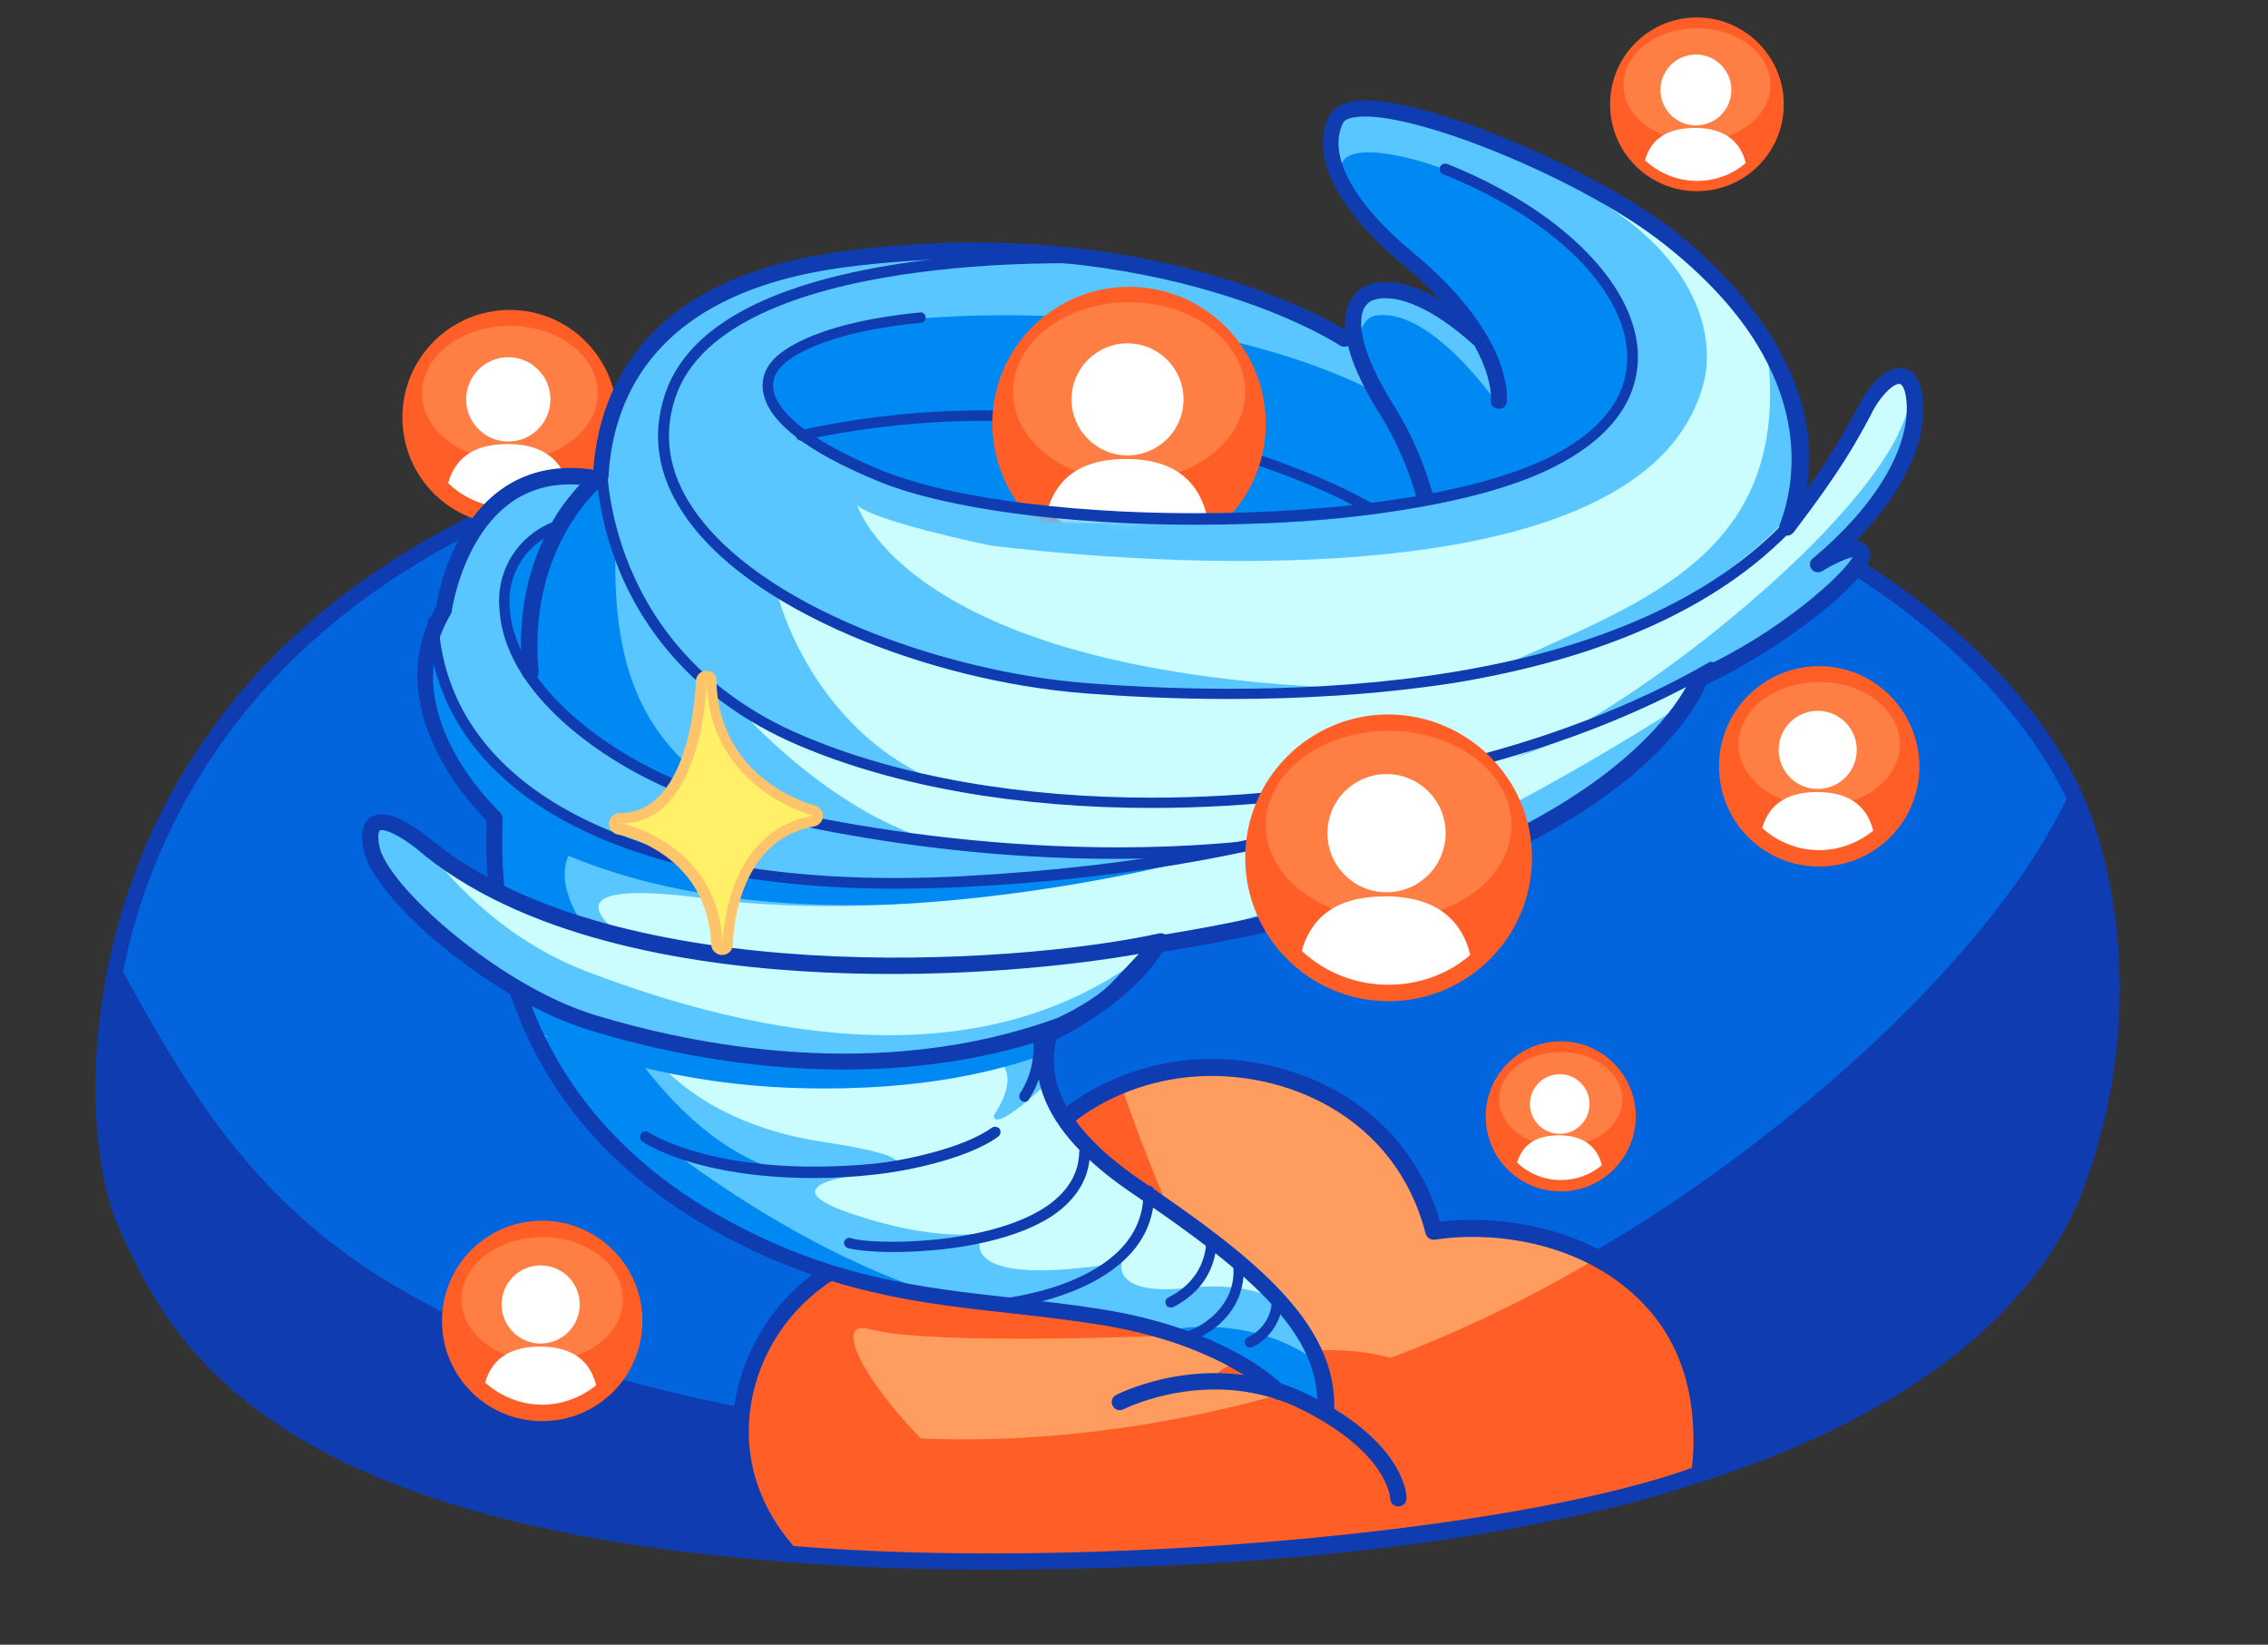 <svg width="331" height="240" viewBox="0 0 331 240" fill="none" xmlns="http://www.w3.org/2000/svg">
    <rect x="0" y="0" width="331" height="240" fill="#333333" stroke="none"/>
    <path d="M303.231 117.226C303.231 117.226 279.456 50.551 143.181 58.726C6.906 66.901 10.581 161.101 18.081 177.451C25.581 193.801 38.931 227.176 145.581 227.176C252.231 227.176 293.106 199.351 303.081 171.976C314.406 140.701 303.231 117.226 303.231 117.226Z"
          fill="#0265DE"/>
    <path d="M145.581 228.374C100.131 228.374 66.306 222.224 45.006 210.074C27.006 199.724 21.231 187.124 17.406 178.874L17.031 177.974C12.606 168.299 10.806 139.199 26.631 112.874C35.481 98.024 48.606 85.949 65.631 76.874C86.031 65.999 112.131 59.549 143.106 57.674C182.181 55.349 236.706 57.974 275.031 84.074C297.681 99.449 303.906 115.649 304.356 116.924C304.956 118.274 315.306 141.899 304.206 172.499C296.556 193.274 265.881 228.374 145.581 228.374ZM165.081 59.324C157.431 59.324 150.081 59.549 143.256 59.999C112.656 61.874 86.931 68.174 66.756 78.899C50.106 87.749 37.281 99.599 28.656 114.074C12.081 141.749 15.906 169.874 19.206 176.999L19.581 177.899C23.256 185.924 28.806 198.074 46.206 208.049C67.131 219.974 100.581 226.049 145.581 226.049C264.381 226.049 294.606 191.924 301.956 171.599C310.806 147.299 305.931 125.774 302.181 117.824C302.181 117.824 302.181 117.749 302.106 117.749C302.031 117.599 295.956 101.174 273.456 85.874C242.481 64.799 200.481 59.324 165.081 59.324Z"
          fill="#0F3CB0"/>
    <path d="M303.081 172.573C314.406 141.373 303.231 117.898 303.231 117.898C303.231 117.898 303.081 117.523 302.781 116.773C284.706 154.498 205.281 221.173 120.231 208.498C47.331 197.698 32.257 169.948 16.806 142.273C13.507 158.773 15.607 172.648 18.081 178.123C25.581 194.473 38.931 227.848 145.581 227.848C252.231 227.848 293.106 199.948 303.081 172.573Z"
          fill="#0F3CB0"/>
    <path d="M145.581 228.973C100.131 228.973 66.306 222.823 45.081 210.673C27.006 200.398 21.306 187.798 17.481 179.473L17.106 178.573C14.706 173.323 12.306 159.223 15.756 142.048C15.831 141.598 16.206 141.223 16.731 141.148C17.256 141.073 17.706 141.298 17.931 141.748L18.231 142.348C25.731 155.773 33.456 169.573 48.081 181.123C64.506 194.023 88.206 202.648 120.456 207.448C167.706 214.498 209.406 196.723 236.031 180.598C260.481 165.823 290.331 140.173 301.731 116.323C301.956 115.873 302.331 115.648 302.781 115.648C303.231 115.648 303.681 115.948 303.831 116.323C304.131 116.923 304.281 117.373 304.356 117.523C304.956 118.798 315.381 142.423 304.206 173.098C296.556 193.873 265.881 228.973 145.581 228.973ZM17.406 145.723C15.006 160.873 17.031 172.948 19.206 177.598L19.581 178.498C23.256 186.523 28.806 198.673 46.206 208.573C67.131 220.498 100.581 226.573 145.581 226.573C194.256 226.573 232.806 220.798 260.106 209.323C281.931 200.173 296.406 187.348 301.956 172.198C310.431 149.023 306.381 128.323 302.631 119.548C291.681 140.398 266.331 164.923 237.156 182.548C210.156 198.898 167.931 216.823 120.006 209.698C49.131 199.123 32.256 172.273 17.406 145.723Z"
          fill="#0F3CB0"/>
    <path d="M108.231 208.277C108.231 207.677 108.231 207.077 108.306 206.477C108.306 207.077 108.231 207.677 108.231 208.277Z"
          fill="#FF5F27"/>
    <path d="M108.231 209.477C107.556 209.477 107.031 208.952 107.031 208.277C107.031 207.677 107.031 207.002 107.106 206.402C107.181 205.727 107.781 205.277 108.381 205.352C109.056 205.427 109.506 205.952 109.431 206.627C109.356 207.227 109.356 207.752 109.356 208.352C109.431 208.952 108.906 209.477 108.231 209.477Z"
          fill="#0F3CB0"/>
    <path d="M238.356 187.951C238.056 187.951 237.831 187.876 237.606 187.651L237.156 187.276C236.856 187.051 236.706 186.676 236.706 186.376C236.706 186.076 236.781 185.851 237.006 185.626C237.456 185.101 238.206 185.101 238.656 185.476L239.106 185.851C239.406 186.076 239.556 186.451 239.556 186.751C239.556 187.051 239.481 187.276 239.256 187.501C239.031 187.801 238.656 187.951 238.356 187.951Z"
          fill="#0F3CB0"/>
    <path d="M236.781 185.555C236.931 185.705 237.156 185.78 237.306 185.93C237.081 185.78 236.931 185.63 236.781 185.555Z"
          fill="#FF5F27"/>
    <path d="M237.231 187.129C237.006 187.129 236.706 187.054 236.481 186.904L236.331 186.829C236.256 186.754 236.106 186.679 236.031 186.604C235.731 186.379 235.506 186.004 235.506 185.629C235.506 185.404 235.581 185.179 235.731 184.954C236.106 184.429 236.856 184.279 237.381 184.654C237.531 184.729 237.681 184.879 237.831 184.954L237.981 185.029C238.281 185.254 238.431 185.629 238.431 186.004C238.431 186.229 238.356 186.529 238.206 186.754C237.981 186.904 237.606 187.129 237.231 187.129Z"
          fill="#0F3CB0"/>
    <path d="M236.181 186.297C235.956 186.297 235.731 186.222 235.506 186.072L234.981 185.697C234.681 185.472 234.456 185.097 234.456 184.722C234.456 184.497 234.531 184.272 234.681 184.047C235.056 183.522 235.806 183.372 236.331 183.747L236.856 184.122C237.156 184.347 237.381 184.722 237.381 185.097C237.381 185.322 237.306 185.547 237.156 185.772C236.931 186.072 236.556 186.297 236.181 186.297Z"
          fill="#0F3CB0"/>
    <path d="M234.981 185.549C234.756 185.549 234.531 185.474 234.381 185.399L233.856 185.024C233.481 184.799 233.256 184.424 233.256 183.974C233.256 183.749 233.331 183.524 233.406 183.374C233.781 182.849 234.456 182.624 235.056 182.999L235.581 183.374C235.956 183.599 236.181 183.974 236.181 184.424C236.181 184.649 236.106 184.874 236.031 185.024C235.806 185.324 235.431 185.549 234.981 185.549Z"
          fill="#0F3CB0"/>
    <path d="M239.331 188.929C239.031 188.929 238.731 188.854 238.506 188.629L238.056 188.254C237.831 188.029 237.681 187.729 237.681 187.429C237.681 187.129 237.756 186.829 237.981 186.604C238.431 186.154 239.181 186.079 239.631 186.529L240.081 186.904C240.306 187.129 240.456 187.429 240.456 187.729C240.456 188.029 240.381 188.329 240.156 188.554C240.006 188.779 239.706 188.929 239.331 188.929Z"
          fill="#0F3CB0"/>
    <path d="M244.431 194.625C244.731 195.15 244.956 195.6 245.256 196.05C244.956 195.675 244.731 195.15 244.431 194.625Z"
          fill="#FF5F27"/>
    <path d="M245.256 197.325C244.881 197.325 244.431 197.1 244.206 196.725C243.981 196.275 243.756 195.9 243.531 195.45L243.456 195.225C243.156 194.625 243.381 193.95 243.906 193.65C244.506 193.35 245.181 193.575 245.481 194.1L246.306 195.525C246.606 196.125 246.381 196.8 245.856 197.1C245.631 197.25 245.406 197.325 245.256 197.325Z"
          fill="#0F3CB0"/>
    <path d="M245.256 196.195C245.481 196.645 245.706 197.17 245.931 197.62C245.631 197.095 245.481 196.645 245.256 196.195Z"
          fill="#FF5F27"/>
    <path d="M245.856 198.823C245.406 198.823 244.956 198.523 244.731 198.073C244.506 197.623 244.356 197.173 244.131 196.723C244.056 196.573 243.981 196.348 243.981 196.198C243.981 195.748 244.206 195.373 244.656 195.148C245.256 194.848 245.931 195.073 246.231 195.673C246.456 196.198 246.681 196.648 246.906 197.173C246.981 197.323 246.981 197.473 246.981 197.623C246.981 198.073 246.681 198.523 246.231 198.673C246.156 198.748 246.006 198.823 245.856 198.823Z"
          fill="#0F3CB0"/>
    <path d="M240.381 189.901C240.081 189.901 239.781 189.751 239.556 189.526L239.256 189.151C239.031 188.926 238.956 188.626 238.956 188.326C238.956 188.026 239.106 187.726 239.331 187.501C239.781 187.051 240.531 187.051 240.981 187.576L241.281 187.951C241.506 188.176 241.581 188.476 241.581 188.776C241.581 189.076 241.431 189.376 241.206 189.601C240.906 189.826 240.606 189.901 240.381 189.901Z"
          fill="#0F3CB0"/>
    <path d="M241.281 189.898C241.656 190.348 241.956 190.873 242.331 191.323C241.956 190.798 241.656 190.348 241.281 189.898Z"
          fill="#FF5F27"/>
    <path d="M242.331 192.447C241.956 192.447 241.581 192.297 241.356 191.922C241.056 191.472 240.681 191.022 240.306 190.572C240.156 190.347 240.081 190.122 240.081 189.822C240.081 189.447 240.231 189.147 240.531 188.922C241.056 188.547 241.806 188.622 242.181 189.147C242.556 189.597 242.931 190.122 243.231 190.572C243.381 190.797 243.456 191.022 243.456 191.247C243.456 191.622 243.306 191.997 242.931 192.222C242.781 192.372 242.556 192.447 242.331 192.447Z"
          fill="#0F3CB0"/>
    <path d="M244.207 195.453C243.757 195.453 243.381 195.228 243.156 194.853C243.006 194.553 242.782 194.178 242.557 193.878C242.407 193.653 242.406 193.503 242.406 193.278C242.406 192.903 242.632 192.453 243.007 192.303C243.532 191.928 244.281 192.153 244.656 192.678L244.807 192.903C244.957 193.203 245.182 193.503 245.332 193.803C245.632 194.403 245.407 195.078 244.807 195.378C244.582 195.378 244.357 195.453 244.207 195.453Z"
          fill="#0F3CB0"/>
    <path d="M108.381 211.648C108.306 211.198 108.306 210.673 108.306 210.148C108.306 210.673 108.306 211.123 108.381 211.648Z"
          fill="#FF5F27"/>
    <path d="M108.381 212.775C107.781 212.775 107.256 212.325 107.181 211.725C107.106 211.2 107.106 210.675 107.106 210.15C107.106 210.15 107.106 210.15 107.106 210.075C107.106 209.475 107.631 208.95 108.231 208.875C108.906 208.875 109.431 209.4 109.431 210C109.431 210.45 109.506 210.9 109.506 211.35C109.506 211.425 109.506 211.425 109.506 211.5C109.506 212.1 109.056 212.625 108.456 212.7C108.456 212.775 108.381 212.775 108.381 212.775Z"
          fill="#0F3CB0"/>
    <path d="M113.106 224.247C112.881 223.947 112.731 223.722 112.506 223.422C112.731 223.722 112.956 224.022 113.106 224.247Z"
          fill="#FF5F27"/>
    <path d="M113.106 225.448C112.731 225.448 112.356 225.298 112.131 224.923C111.981 224.698 111.756 224.398 111.606 224.173C111.456 223.948 111.381 223.723 111.381 223.498C111.381 223.123 111.531 222.748 111.831 222.523C112.356 222.148 113.106 222.223 113.481 222.748C113.706 222.973 113.856 223.273 114.081 223.573C114.231 223.798 114.306 224.023 114.306 224.248C114.306 224.623 114.156 224.998 113.781 225.223C113.631 225.373 113.406 225.448 113.106 225.448Z"
          fill="#0F3CB0"/>
    <path d="M108.231 211.127C107.631 211.127 107.106 210.602 107.031 210.002C107.031 209.552 107.031 208.952 107.031 208.352C107.031 207.677 107.631 207.227 108.231 207.227C108.906 207.227 109.356 207.752 109.356 208.427V210.002C109.431 210.602 108.906 211.127 108.231 211.127Z"
          fill="#0F3CB0"/>
    <path d="M112.506 223.35C112.281 223.05 112.131 222.75 111.906 222.375C112.056 222.75 112.281 223.05 112.506 223.35Z"
          fill="#FF5F27"/>
    <path d="M112.506 224.553C112.131 224.553 111.756 224.403 111.531 224.028C111.306 223.728 111.081 223.353 110.931 223.053C110.781 222.828 110.781 222.678 110.781 222.453C110.781 222.078 111.006 221.628 111.381 221.403C111.906 221.103 112.656 221.253 113.031 221.778C113.181 222.003 113.256 222.153 113.406 222.378L113.631 222.678C114.006 223.203 113.856 223.953 113.256 224.328C112.956 224.478 112.731 224.553 112.506 224.553Z"
          fill="#0F3CB0"/>
    <path d="M115.206 227.929C114.906 227.929 114.531 227.779 114.306 227.554L113.631 226.879C113.406 226.654 113.331 226.354 113.331 226.054C113.331 225.754 113.481 225.379 113.706 225.154C114.156 224.704 114.906 224.779 115.356 225.229L116.031 225.904C116.256 226.129 116.331 226.429 116.331 226.729C116.331 227.029 116.181 227.404 115.956 227.629C115.806 227.854 115.506 227.929 115.206 227.929Z"
          fill="#0F3CB0"/>
    <path d="M114.531 227.172C114.231 227.172 113.856 227.022 113.631 226.722L113.031 226.047C112.881 225.822 112.731 225.522 112.731 225.297C112.731 224.997 112.881 224.622 113.181 224.397C113.706 223.947 114.456 224.022 114.831 224.547L115.431 225.222C115.581 225.447 115.731 225.747 115.731 225.972C115.731 226.272 115.581 226.647 115.281 226.872C115.056 227.022 114.756 227.172 114.531 227.172Z"
          fill="#0F3CB0"/>
    <path d="M113.781 226.35C113.406 226.35 113.106 226.2 112.881 225.9L112.281 225.15C112.131 224.925 112.056 224.7 112.056 224.4C112.056 224.025 112.206 223.725 112.506 223.5C113.031 223.125 113.781 223.2 114.156 223.725L114.756 224.475C114.906 224.7 114.981 224.925 114.981 225.225C114.981 225.6 114.831 225.9 114.531 226.125C114.306 226.275 114.081 226.35 113.781 226.35Z"
          fill="#0F3CB0"/>
    <path d="M246.006 198.078C246.156 198.453 246.306 198.753 246.381 199.128C246.306 198.753 246.156 198.378 246.006 198.078Z"
          fill="#FF5F27"/>
    <path d="M246.456 200.25C246.006 200.25 245.481 199.95 245.331 199.5C245.181 199.2 245.106 198.825 244.956 198.525L247.131 197.625C247.281 198 247.431 198.375 247.581 198.675C247.656 198.825 247.656 198.975 247.656 199.05C247.656 199.5 247.356 200.025 246.906 200.175C246.681 200.25 246.606 200.25 246.456 200.25Z"
          fill="#0F3CB0"/>
    <path d="M111.831 222.377C110.706 220.502 109.806 218.402 109.206 216.227C109.806 218.402 110.706 220.427 111.831 222.377Z"
          fill="#FF5F27"/>
    <path d="M111.831 223.578C111.456 223.578 111.006 223.353 110.856 222.978C109.656 220.953 108.681 218.853 108.081 216.603C108.081 216.528 108.006 216.378 108.006 216.303C108.006 215.778 108.381 215.328 108.831 215.178C109.431 215.028 110.106 215.328 110.256 216.003C110.856 218.028 111.681 219.978 112.806 221.853C112.956 222.078 112.956 222.228 112.956 222.453C112.956 222.828 112.731 223.278 112.356 223.503C112.281 223.503 112.056 223.578 111.831 223.578Z"
          fill="#0F3CB0"/>
    <path d="M108.531 213.225C108.456 212.775 108.381 212.325 108.381 211.875C108.456 212.25 108.456 212.775 108.531 213.225Z"
          fill="#FF5F27"/>
    <path d="M108.531 214.349C107.931 214.349 107.481 213.974 107.331 213.374C107.256 212.924 107.181 212.399 107.181 211.874C107.181 211.799 107.181 211.799 107.181 211.724C107.181 211.124 107.631 210.599 108.231 210.524C108.906 210.449 109.431 210.899 109.506 211.574C109.581 212.024 109.581 212.474 109.656 212.924C109.731 213.599 109.356 214.199 108.681 214.274C108.681 214.349 108.606 214.349 108.531 214.349Z"
          fill="#0F3CB0"/>
    <path d="M109.206 217.423C108.681 217.423 108.231 217.048 108.081 216.523C107.931 216.073 107.856 215.548 107.706 215.098C107.706 215.023 107.706 214.948 107.706 214.798C107.706 214.273 108.081 213.748 108.606 213.673C109.206 213.523 109.881 213.898 110.031 214.573C110.106 215.023 110.256 215.473 110.331 215.923C110.331 215.998 110.406 216.148 110.406 216.223C110.406 216.748 110.031 217.198 109.506 217.348C109.431 217.423 109.281 217.423 109.206 217.423Z"
          fill="#0F3CB0"/>
    <path d="M108.831 215.928C108.306 215.928 107.781 215.553 107.706 214.953C107.631 214.503 107.556 214.053 107.406 213.528C107.406 213.453 107.406 213.378 107.406 213.303C107.406 212.703 107.781 212.253 108.381 212.103C109.056 212.028 109.656 212.403 109.731 213.078C109.731 213.303 109.806 213.453 109.806 213.603C109.881 213.903 109.956 214.128 109.956 214.428C110.031 215.028 109.581 215.628 108.981 215.778C108.981 215.928 108.906 215.928 108.831 215.928Z"
          fill="#0F3CB0"/>
    <path d="M243.306 193.874C242.931 193.874 242.556 193.649 242.331 193.349C242.106 193.049 241.881 192.674 241.656 192.374C241.506 192.149 241.431 191.924 241.431 191.699C241.431 191.324 241.581 190.949 241.956 190.724C242.481 190.349 243.231 190.499 243.606 191.024C243.831 191.399 244.056 191.699 244.281 192.074C244.431 192.299 244.431 192.524 244.431 192.674C244.431 193.049 244.206 193.424 243.906 193.649C243.681 193.874 243.531 193.874 243.306 193.874Z"
          fill="#0F3CB0"/>
    <path d="M247.506 202.648C247.581 203.098 247.731 203.623 247.806 204.073C247.731 203.548 247.656 203.098 247.506 202.648Z"
          fill="#FF5F27"/>
    <path d="M247.806 205.202C247.281 205.202 246.756 204.827 246.681 204.227C246.606 203.777 246.456 203.327 246.381 202.802C246.381 202.727 246.381 202.652 246.381 202.502C246.381 201.977 246.756 201.452 247.281 201.377C247.956 201.227 248.556 201.602 248.706 202.277C248.856 202.802 248.931 203.252 249.006 203.777C249.006 203.852 249.006 203.927 249.006 204.002C249.006 204.527 248.631 205.052 248.031 205.127C247.956 205.202 247.881 205.202 247.806 205.202Z"
          fill="#0F3CB0"/>
    <path d="M248.407 210.75C248.407 211.125 248.407 211.5 248.332 211.8C248.332 211.5 248.407 211.125 248.407 210.75Z"
          fill="#FF5F27"/>
    <path d="M248.331 212.997C248.256 212.997 248.256 212.997 248.181 212.997C247.581 212.922 247.056 212.397 247.131 211.722C247.131 211.422 247.206 211.047 247.206 210.672C247.206 209.997 247.731 209.547 248.406 209.547C249.081 209.547 249.606 210.072 249.606 210.747C249.606 211.122 249.606 211.572 249.531 211.947C249.456 212.622 248.931 212.997 248.331 212.997Z"
          fill="#0F3CB0"/>
    <path d="M247.131 201.07C247.281 201.595 247.431 202.045 247.506 202.57C247.356 202.045 247.281 201.595 247.131 201.07Z"
          fill="#FF5F27"/>
    <path d="M247.506 203.774C246.981 203.774 246.456 203.399 246.381 202.874C246.306 202.424 246.156 201.899 246.006 201.449C245.781 200.849 246.156 200.174 246.756 199.949C247.356 199.724 248.031 200.099 248.256 200.699C248.406 201.224 248.556 201.749 248.706 202.274C248.856 202.874 248.481 203.549 247.806 203.699C247.656 203.774 247.581 203.774 247.506 203.774Z"
          fill="#0F3CB0"/>
    <path d="M248.106 206.023C248.181 206.398 248.181 206.848 248.256 207.148C248.181 206.773 248.181 206.398 248.106 206.023Z"
          fill="#FF5F27"/>
    <path d="M248.256 208.35C247.656 208.35 247.131 207.9 247.056 207.3C247.056 207.225 247.056 207.15 247.056 207.15V206.85C247.056 206.625 246.981 206.4 246.981 206.175C246.906 205.575 247.356 204.975 247.956 204.9C248.556 204.825 249.156 205.2 249.306 205.8C249.381 206.1 249.381 206.4 249.381 206.625C249.381 206.7 249.381 206.775 249.381 206.85V207C249.456 207.675 249.006 208.2 248.331 208.275C248.331 208.35 248.331 208.35 248.256 208.35Z"
          fill="#0F3CB0"/>
    <path d="M248.331 212.25C248.331 212.625 248.256 213 248.256 213.375C248.181 213 248.256 212.625 248.331 212.25Z"
          fill="#FF5F27"/>
    <path d="M248.181 214.572H248.106C247.506 214.497 246.981 213.972 246.981 213.372C246.981 213.147 246.981 212.847 247.056 212.622C247.056 212.472 247.056 212.322 247.131 212.172C247.206 211.572 247.656 211.047 248.331 211.047C248.331 211.047 248.331 211.047 248.406 211.047C249.081 211.047 249.531 211.572 249.531 212.247C249.531 212.622 249.456 212.922 249.456 213.222V213.522C249.306 214.122 248.781 214.572 248.181 214.572Z"
          fill="#0F3CB0"/>
    <path d="M248.106 206.773C247.506 206.773 246.981 206.323 246.906 205.723C246.831 205.423 246.831 205.123 246.756 204.748V204.673C246.756 204.598 246.756 204.523 246.756 204.448C246.756 203.848 247.131 203.398 247.731 203.248C248.406 203.098 249.006 203.548 249.081 204.223V204.298C249.156 204.673 249.231 204.973 249.231 205.348C249.231 205.423 249.231 205.423 249.231 205.498C249.231 206.098 248.781 206.623 248.181 206.698L248.106 206.773Z"
          fill="#0F3CB0"/>
    <path d="M248.331 207.453C248.331 207.978 248.406 208.428 248.406 208.953C248.331 208.503 248.331 207.978 248.331 207.453Z"
          fill="#FF5F27"/>
    <path d="M248.406 210.153C247.806 210.153 247.281 209.628 247.206 209.028C247.206 208.803 247.206 208.653 247.131 208.428C247.131 208.128 247.056 207.828 247.056 207.528C247.056 206.928 247.581 206.403 248.181 206.328C248.781 206.328 249.381 206.778 249.381 207.378C249.456 207.903 249.456 208.428 249.456 208.953C249.456 208.953 249.456 208.953 249.456 209.028C249.531 209.628 249.081 210.153 248.406 210.153Z"
          fill="#0F3CB0"/>
    <path d="M246.981 201.829C246.456 201.829 246.006 201.529 245.856 201.004C245.706 200.629 245.631 200.254 245.481 199.879C245.331 199.279 245.631 198.604 246.231 198.379C246.831 198.153 247.506 198.529 247.731 199.129C247.881 199.504 247.956 199.879 248.106 200.254C248.331 200.854 247.956 201.529 247.356 201.754C247.206 201.829 247.131 201.829 246.981 201.829Z"
          fill="#0F3CB0"/>
    <path d="M248.406 211.575C247.731 211.575 247.206 211.05 247.206 210.375V208.95C247.206 208.275 247.731 207.75 248.331 207.75C248.931 207.75 249.456 208.275 249.531 208.875C249.531 209.4 249.531 209.925 249.531 210.375C249.531 211.05 249.006 211.575 248.406 211.575Z"
          fill="#0F3CB0"/>
    <path d="M247.956 215.097C248.031 214.647 248.106 214.122 248.181 213.672C248.106 214.122 248.031 214.572 247.956 215.097Z"
          fill="#FF5F27"/>
    <path d="M247.956 216.224C247.881 216.224 247.806 216.224 247.731 216.224C247.131 216.149 246.756 215.624 246.756 215.024C246.756 214.949 246.756 214.874 246.756 214.799C246.831 214.349 246.906 213.899 246.981 213.449C247.056 212.774 247.656 212.324 248.256 212.399C248.856 212.474 249.306 212.999 249.306 213.599C249.306 213.674 249.306 213.674 249.306 213.749C249.231 214.274 249.156 214.724 249.081 215.249C249.081 215.849 248.556 216.224 247.956 216.224Z"
          fill="#0F3CB0"/>
    <path d="M108.381 213C107.706 213 107.181 212.475 107.181 211.8V211.575C107.181 210.9 107.706 210.375 108.381 210.375C109.056 210.375 109.581 210.9 109.581 211.575V211.8C109.581 212.475 109.056 213 108.381 213Z"
          fill="#0F3CB0"/>
    <path d="M248.331 213.447C247.656 213.447 247.131 212.922 247.131 212.247V211.872C247.131 211.197 247.656 210.672 248.331 210.672C249.006 210.672 249.531 211.197 249.531 211.872V212.247C249.531 212.922 249.006 213.447 248.331 213.447Z"
          fill="#0F3CB0"/>
    <path d="M108.606 214.573C107.931 214.573 107.406 214.048 107.406 213.373V213.223C107.406 212.548 107.931 212.023 108.606 212.023C109.281 212.023 109.806 212.548 109.806 213.223V213.373C109.731 214.048 109.206 214.573 108.606 214.573Z"
          fill="#0F3CB0"/>
    <path d="M248.406 211.947C247.806 211.947 247.281 211.422 247.206 210.822C247.206 210.672 247.206 210.597 247.206 210.447V210.372C247.206 209.697 247.731 209.172 248.406 209.172C249.081 209.172 249.606 209.697 249.606 210.372V210.747C249.606 211.422 249.081 211.947 248.406 211.947Z"
          fill="#0F3CB0"/>
    <path d="M246.006 199.278C245.556 199.278 245.106 198.978 244.881 198.528C244.806 198.378 244.806 198.228 244.731 198.153C244.506 197.553 244.731 196.878 245.331 196.578C245.931 196.353 246.606 196.578 246.906 197.178C246.981 197.403 247.056 197.553 247.131 197.778C247.356 198.378 246.981 199.053 246.381 199.278C246.306 199.203 246.156 199.278 246.006 199.278Z"
          fill="#0F3CB0"/>
    <path d="M115.206 227.923C114.531 227.923 114.006 227.398 114.006 226.723C114.006 226.048 114.531 225.523 115.206 225.523C115.881 225.523 116.406 226.048 116.406 226.723C116.406 227.398 115.881 227.923 115.206 227.923Z"
          fill="#0F3CB0"/>
    <path d="M114.531 227.253C114.156 227.253 113.856 227.103 113.631 226.803L113.556 226.728C113.406 226.503 113.331 226.278 113.331 225.978C113.331 225.603 113.481 225.303 113.781 225.078C114.306 224.703 115.056 224.778 115.431 225.303L115.506 225.378C115.656 225.603 115.731 225.828 115.731 226.128C115.731 226.503 115.581 226.803 115.281 227.028C115.056 227.178 114.831 227.253 114.531 227.253Z"
          fill="#0F3CB0"/>
    <path d="M248.031 216.228C247.356 216.228 246.831 215.703 246.831 215.028C246.831 214.353 247.356 213.828 248.031 213.828C248.706 213.828 249.231 214.353 249.231 215.028C249.231 215.703 248.631 216.228 248.031 216.228Z"
          fill="#0F3CB0"/>
    <path d="M113.931 225.306C113.931 225.231 113.856 225.231 113.856 225.156L113.931 225.306Z" fill="#0F3CB0"/>
    <path d="M113.931 226.428C113.556 226.428 113.256 226.278 113.031 225.978L112.956 225.828L112.881 225.753C112.506 225.228 112.656 224.553 113.181 224.178C113.706 223.803 114.381 223.878 114.756 224.328C115.056 224.628 115.131 225.003 115.131 225.228C115.131 225.753 114.831 226.203 114.381 226.353C114.156 226.428 114.081 226.428 113.931 226.428Z"
          fill="#0F3CB0"/>
    <path d="M113.256 224.4C113.256 224.325 113.181 224.325 113.181 224.25C113.181 224.325 113.181 224.4 113.256 224.4Z"
          fill="#0F3CB0"/>
    <path d="M113.256 225.601C112.881 225.601 112.506 225.376 112.281 225.076C112.056 224.851 111.981 224.551 111.981 224.326C111.981 224.026 112.131 223.726 112.356 223.501C112.806 223.051 113.556 223.051 114.006 223.576C114.081 223.651 114.156 223.801 114.231 223.876C114.381 224.101 114.381 224.251 114.381 224.476C114.381 224.851 114.156 225.226 113.856 225.451C113.706 225.526 113.481 225.601 113.256 225.601Z"
          fill="#0F3CB0"/>
    <path d="M108.231 211.352C107.556 211.352 107.031 210.827 107.031 210.152C107.031 210.002 107.031 209.927 107.031 209.777C107.106 209.177 107.631 208.727 108.306 208.727C108.906 208.802 109.431 209.252 109.431 209.927V210.077C109.431 210.827 108.906 211.352 108.231 211.352Z"
          fill="#0F3CB0"/>
    <path d="M248.181 214.872C247.506 214.872 246.981 214.347 246.981 213.672V213.372C246.981 212.697 247.506 212.172 248.181 212.172C248.856 212.172 249.381 212.697 249.381 213.372V213.672C249.381 214.347 248.856 214.872 248.181 214.872Z"
          fill="#0F3CB0"/>
    <path d="M112.581 223.427L112.506 223.352C112.506 223.352 112.506 223.427 112.581 223.427Z" fill="#0F3CB0"/>
    <path d="M112.581 224.626C112.281 224.626 111.906 224.476 111.681 224.251C111.606 224.176 111.531 224.026 111.456 223.951C111.381 223.801 111.306 223.576 111.306 223.351C111.306 222.901 111.531 222.526 111.906 222.301C112.431 222.001 113.106 222.151 113.481 222.676C113.631 222.901 113.706 223.126 113.706 223.426C113.706 223.726 113.556 224.101 113.331 224.326C113.106 224.551 112.881 224.626 112.581 224.626Z"
          fill="#0F3CB0"/>
    <path d="M108.831 216.003C108.156 216.003 107.631 215.478 107.631 214.803V214.653C107.631 213.978 108.156 213.453 108.831 213.453C109.506 213.453 110.031 213.978 110.031 214.653V214.803C110.031 215.478 109.506 216.003 108.831 216.003Z"
          fill="#0F3CB0"/>
    <path d="M247.881 205.649C247.281 205.649 246.831 205.274 246.681 204.674L246.606 204.224C246.606 204.149 246.606 204.074 246.606 203.999C246.606 203.399 246.981 202.949 247.581 202.799C248.256 202.724 248.856 203.099 248.931 203.774L249.006 204.224C249.006 204.299 249.006 204.374 249.006 204.449C249.006 205.049 248.631 205.499 248.031 205.649C248.031 205.649 247.956 205.649 247.881 205.649Z"
          fill="#0F3CB0"/>
    <path d="M247.506 203.775C247.356 203.775 247.131 203.7 246.981 203.625C246.606 203.4 246.306 203.025 246.306 202.575C246.306 201.975 246.756 201.45 247.356 201.375C247.956 201.3 248.481 201.75 248.631 202.35C248.631 202.425 248.631 202.5 248.631 202.575C248.631 202.95 248.481 203.325 248.181 203.55C248.031 203.7 247.731 203.775 247.506 203.775Z"
          fill="#0F3CB0"/>
    <path d="M240.006 189.6C239.706 189.6 239.406 189.45 239.106 189.225C239.031 189.15 238.956 189.075 238.881 189C238.731 188.85 238.581 188.7 238.431 188.55C237.981 188.1 238.056 187.35 238.506 186.9C238.956 186.45 239.706 186.45 240.156 186.9C240.381 187.125 240.607 187.35 240.832 187.575C241.057 187.8 241.132 188.1 241.132 188.4C241.132 188.7 240.981 189 240.756 189.3C240.606 189.45 240.306 189.6 240.006 189.6Z"
          fill="#0F3CB0"/>
    <path d="M240.306 188.773C240.606 189.148 240.906 189.523 241.206 189.898C240.981 189.448 240.681 189.148 240.306 188.773Z"
          fill="#0F3CB0"/>
    <path d="M241.281 191.024C240.906 191.024 240.606 190.874 240.381 190.574C240.306 190.499 240.231 190.349 240.156 190.274C240.081 190.199 240.006 190.049 239.856 189.974C239.706 189.824 239.556 189.674 239.481 189.524C239.106 188.999 239.106 188.324 239.631 187.874C240.156 187.424 240.831 187.499 241.281 188.024C241.506 188.324 241.731 188.549 241.956 188.849C242.031 188.999 242.181 189.074 242.256 189.224C242.631 189.749 242.556 190.499 242.031 190.874C241.806 190.949 241.506 191.024 241.281 191.024Z"
          fill="#0F3CB0"/>
    <path d="M242.631 192.904C242.256 192.904 241.881 192.754 241.656 192.379L241.356 191.929C241.206 191.704 241.131 191.479 241.131 191.254C241.131 190.879 241.281 190.504 241.656 190.279C242.181 189.904 242.931 190.054 243.306 190.579L243.606 191.029C243.756 191.254 243.831 191.479 243.831 191.704C243.831 192.079 243.681 192.454 243.306 192.679C243.081 192.829 242.856 192.904 242.631 192.904Z"
          fill="#0F3CB0"/>
    <path d="M247.132 202.274C246.607 202.274 246.157 201.974 246.007 201.449L245.856 201.074C245.856 200.924 245.781 200.849 245.781 200.699C245.781 200.174 246.081 199.724 246.606 199.574C247.206 199.349 247.881 199.724 248.106 200.324L248.257 200.699C248.257 200.849 248.332 200.924 248.332 201.074C248.332 201.599 248.032 202.049 247.507 202.199C247.357 202.274 247.207 202.274 247.132 202.274Z"
          fill="#0F3CB0"/>
    <path d="M245.181 197.4C244.506 197.4 243.981 196.875 243.981 196.2C243.981 195.525 244.506 195 245.181 195C245.856 195 246.381 195.525 246.381 196.125V196.2C246.381 196.8 245.856 197.4 245.181 197.4Z"
          fill="#0F3CB0"/>
    <path d="M246.606 200.776C246.081 200.776 245.631 200.476 245.481 199.951C245.406 199.801 245.406 199.651 245.331 199.501C245.256 199.351 245.256 199.201 245.256 199.051C245.256 198.601 245.556 198.151 246.006 197.926C246.606 197.701 247.281 198.001 247.506 198.601C247.581 198.751 247.656 198.976 247.731 199.126C247.806 199.276 247.806 199.351 247.806 199.501C247.806 200.026 247.506 200.476 246.981 200.626C246.906 200.776 246.756 200.776 246.606 200.776Z"
          fill="#0F3CB0"/>
    <path d="M244.431 195.825C243.981 195.825 243.606 195.6 243.381 195.225L243.156 194.775C242.856 194.175 243.006 193.5 243.606 193.2C244.131 192.9 244.881 193.05 245.181 193.575C245.256 193.725 245.331 193.8 245.406 193.95L245.481 194.025C245.556 194.175 245.631 194.4 245.631 194.625C245.631 195.075 245.406 195.45 245.031 195.675C244.806 195.825 244.656 195.825 244.431 195.825Z"
          fill="#0F3CB0"/>
    <path d="M243.306 192.75C243.381 192.9 243.531 193.05 243.606 193.275C243.456 193.05 243.381 192.9 243.306 192.75Z"
          fill="#0F3CB0"/>
    <path d="M243.606 194.4C243.231 194.4 242.931 194.25 242.706 193.95C242.631 193.8 242.481 193.65 242.406 193.5C242.406 193.425 242.331 193.425 242.331 193.35C242.181 193.125 242.106 192.9 242.106 192.675C242.106 192.3 242.256 191.925 242.631 191.7C243.156 191.325 243.906 191.475 244.281 192C244.431 192.15 244.506 192.376 244.581 192.526C244.881 193.05 244.806 193.725 244.281 194.1C244.056 194.325 243.831 194.4 243.606 194.4Z"
          fill="#0F3CB0"/>
    <path d="M248.256 208.65C248.181 208.65 248.181 208.65 248.106 208.65C247.506 208.575 247.056 208.05 247.056 207.45V207.075C247.056 206.4 247.581 205.95 248.181 205.875C248.181 205.875 248.181 205.875 248.256 205.875C248.856 205.875 249.381 206.325 249.456 207L248.256 207.075H249.456C249.456 207.225 249.456 207.45 249.456 207.675C249.306 208.275 248.856 208.65 248.256 208.65Z"
          fill="#0F3CB0"/>
    <path d="M233.332 183.445C233.707 183.67 234.082 183.82 234.457 184.045C234.082 183.82 233.707 183.595 233.332 183.445Z"
          fill="#0F3CB0"/>
    <path d="M234.456 185.248C234.231 185.248 234.081 185.173 233.856 185.098C233.556 184.948 233.331 184.798 233.031 184.648L232.806 184.498C232.206 184.198 231.981 183.448 232.281 182.923C232.581 182.323 233.256 182.098 233.856 182.398C234.231 182.623 234.606 182.773 235.056 182.998C235.431 183.223 235.656 183.598 235.656 184.048C235.656 184.273 235.581 184.423 235.506 184.648C235.206 185.023 234.831 185.248 234.456 185.248Z"
          fill="#0F3CB0"/>
    <path d="M108.381 207.673C107.706 207.673 107.181 207.148 107.181 206.473C107.181 205.798 107.706 205.273 108.381 205.273C109.056 205.273 109.581 205.798 109.581 206.473C109.581 207.148 108.981 207.673 108.381 207.673Z"
          fill="#0F3CB0"/>
    <path d="M248.106 205.578C248.106 205.728 248.181 205.878 248.181 206.028C248.106 205.878 248.106 205.728 248.106 205.578Z"
          fill="#0F3CB0"/>
    <path d="M248.106 207.225C247.506 207.225 246.981 206.775 246.906 206.175V206.1C246.906 205.95 246.831 205.8 246.831 205.575C246.831 204.975 247.281 204.45 247.881 204.375C248.481 204.3 249.006 204.75 249.156 205.35C249.156 205.5 249.231 205.725 249.231 205.875C249.231 205.95 249.231 205.95 249.231 206.025C249.231 206.625 248.781 207.15 248.181 207.225C248.256 207.15 248.181 207.225 248.106 207.225Z"
          fill="#0F3CB0"/>
    <path d="M236.181 185.102C236.406 185.252 236.556 185.402 236.781 185.552C236.556 185.402 236.331 185.252 236.181 185.102Z"
          fill="#0F3CB0"/>
    <path d="M236.781 186.75C236.556 186.75 236.256 186.675 236.031 186.525C235.881 186.45 235.731 186.3 235.656 186.225L235.506 186.15C235.206 185.925 234.981 185.55 234.981 185.175C234.981 184.95 235.056 184.725 235.206 184.5C235.581 183.975 236.331 183.825 236.856 184.2L237.006 184.275C237.156 184.425 237.381 184.5 237.531 184.65C237.831 184.875 237.981 185.25 237.981 185.625C237.981 185.85 237.906 186.15 237.756 186.375C237.456 186.525 237.081 186.75 236.781 186.75Z"
          fill="#0F3CB0"/>
    <path d="M237.231 185.93C237.456 186.08 237.606 186.23 237.831 186.38C237.681 186.23 237.456 186.08 237.231 185.93Z"
          fill="#0F3CB0"/>
    <path d="M237.831 187.578C237.531 187.578 237.306 187.503 237.081 187.278C236.931 187.128 236.706 186.978 236.556 186.828L237.981 184.953C238.206 185.103 238.431 185.253 238.581 185.478C238.881 185.703 239.031 186.078 239.031 186.378C239.031 186.678 238.956 186.903 238.731 187.128C238.506 187.428 238.206 187.578 237.831 187.578Z"
          fill="#0F3CB0"/>
    <path d="M238.356 186.75C238.581 186.9 238.731 187.125 238.956 187.275C238.731 187.125 238.506 186.975 238.356 186.75Z"
          fill="#0F3CB0"/>
    <path d="M238.956 188.546C238.656 188.546 238.356 188.471 238.131 188.246C237.906 188.096 237.756 187.871 237.531 187.721C237.231 187.496 237.081 187.121 237.081 186.821C237.081 186.521 237.156 186.296 237.381 186.071C237.831 185.546 238.581 185.546 239.031 185.921L239.106 185.996C239.331 186.146 239.556 186.371 239.706 186.521C240.156 186.971 240.156 187.721 239.706 188.171C239.556 188.396 239.256 188.546 238.956 188.546Z"
          fill="#0F3CB0"/>
    <path d="M235.582 185.927C235.357 185.927 235.131 185.852 234.981 185.777L234.382 185.402C234.007 185.177 233.781 184.802 233.781 184.427C233.781 184.202 233.857 183.977 233.932 183.827C234.307 183.302 234.982 183.077 235.582 183.452L236.182 183.827C236.557 184.052 236.781 184.427 236.781 184.802C236.781 185.027 236.707 185.252 236.632 185.402C236.407 185.702 236.032 185.927 235.582 185.927Z"
          fill="#0F3CB0"/>
    <path d="M248.406 208.947C247.731 184.497 224.256 177.297 209.256 179.622C200.706 146.397 147.981 147.522 144.681 184.722C121.131 171.972 95.256 204.447 115.281 226.722C158.331 230.322 221.331 224.922 248.031 215.022C248.331 213.072 248.481 210.972 248.406 208.947Z"
          fill="#FF9C60"/>
    <path d="M232.657 183.453C242.332 201.528 224.632 220.578 217.807 209.703C210.607 198.228 199.282 194.928 183.307 198.228C167.332 201.528 190.582 204.753 190.582 204.753C193.582 214.353 169.132 229.503 152.032 222.528C135.007 215.553 118.132 191.553 126.982 193.953C135.832 196.428 171.757 194.853 171.757 194.853C171.757 194.853 180.607 193.728 175.282 185.703C171.457 179.928 166.207 165.828 163.582 158.328C153.682 162.303 145.732 171.153 144.532 184.803C120.982 172.053 95.106 204.528 115.132 226.803C158.182 230.403 221.182 225.003 247.882 215.103C248.182 213.078 248.332 211.053 248.257 209.028C248.032 195.978 241.207 187.803 232.657 183.453Z"
          fill="#FF5F27"/>
    <path d="M248.181 213.378C249.381 201.828 243.906 188.853 233.331 183.453C198.306 204.378 152.106 216.453 108.306 206.478C107.556 213.903 110.106 221.328 115.206 226.728C158.256 230.328 221.256 224.928 247.956 215.028C248.106 214.503 248.181 213.978 248.181 213.378Z"
          fill="#FF5F27"/>
    <path d="M144.381 229.049C134.106 229.049 124.131 228.674 115.131 227.924C114.831 227.924 114.531 227.774 114.381 227.549C103.431 215.324 105.831 200.549 113.181 191.249C119.706 182.924 131.556 177.374 143.706 182.924C146.181 163.724 161.331 155.699 173.856 154.649C187.881 153.524 204.981 160.424 210.156 178.274C218.181 177.299 230.181 178.724 239.106 186.149C245.706 191.624 249.306 199.499 249.606 208.874C249.681 210.974 249.531 213.149 249.231 215.174C249.156 215.624 248.856 215.924 248.481 216.074C227.481 223.949 183.306 229.049 144.381 229.049ZM115.806 225.599C158.406 229.124 220.431 223.724 246.906 214.199C247.131 212.474 247.206 210.749 247.131 209.024C246.906 200.249 243.681 193.199 237.531 188.099C228.831 180.824 216.906 179.699 209.406 180.899C208.806 180.974 208.206 180.599 208.056 179.999C203.631 162.749 187.281 155.999 174.006 157.124C162.081 158.099 147.456 165.974 145.806 184.949C145.806 185.324 145.506 185.699 145.206 185.849C144.831 186.074 144.456 185.999 144.081 185.849C132.606 179.699 121.206 184.874 114.981 192.749C108.381 201.074 106.131 214.499 115.806 225.599Z"
          fill="#0F3CB0"/>
    <path d="M74.406 75.302C66.381 75.302 59.931 68.852 59.931 60.827C59.931 52.802 66.381 46.352 74.406 46.352C82.431 46.352 88.881 52.802 88.881 60.827C88.806 68.852 82.356 75.302 74.406 75.302Z"
          fill="#FF5F27"/>
    <path d="M74.406 47.552C81.756 47.552 87.681 53.477 87.681 60.827C87.681 68.177 81.756 74.102 74.406 74.102C67.056 74.102 61.131 68.177 61.131 60.827C61.131 53.477 67.056 47.552 74.406 47.552ZM74.406 45.227C65.781 45.227 58.731 52.202 58.731 60.902C58.731 69.602 65.706 76.577 74.406 76.577C83.106 76.577 90.081 69.602 90.081 60.902C90.006 52.202 83.031 45.227 74.406 45.227Z"
          fill="#FF5F27"/>
    <path d="M74.406 67.197C81.489 67.197 87.231 62.798 87.231 57.372C87.231 51.946 81.489 47.547 74.406 47.547C67.323 47.547 61.581 51.946 61.581 57.372C61.581 62.798 67.323 67.197 74.406 67.197Z"
          fill="#FF7E43"/>
    <path d="M74.181 64.425C77.578 64.425 80.332 61.672 80.332 58.275C80.332 54.878 77.578 52.125 74.181 52.125C70.785 52.125 68.031 54.878 68.031 58.275C68.031 61.672 70.785 64.425 74.181 64.425Z"
          fill="white"/>
    <path d="M74.406 74.097C77.556 74.097 80.556 72.972 82.957 70.947C81.832 66.372 78.306 64.797 74.106 64.797C70.056 64.797 66.606 66.147 65.406 70.497C67.806 72.822 71.031 74.097 74.406 74.097Z"
          fill="white"/>
    <path d="M265.281 82.204C272.931 75.829 279.906 66.829 279.381 58.504C278.931 52.279 274.881 54.454 272.331 59.179C269.781 63.904 268.056 67.279 260.781 76.879C267.081 60.304 256.506 44.779 243.531 34.504C230.556 24.229 198.831 11.404 195.006 17.029C192.606 21.454 194.706 28.654 205.356 37.504C210.906 42.079 214.131 46.204 216.006 49.504L215.631 49.429C210.456 44.704 204.456 41.479 200.256 42.754C198.231 43.354 196.806 45.529 197.706 49.729L196.206 49.354C196.206 49.354 169.431 31.654 123.156 37.729C94.656 41.479 88.281 57.604 87.681 69.379C87.231 69.754 86.781 70.129 86.331 70.579L86.181 69.604C67.806 67.204 64.881 88.879 64.881 88.879C55.806 104.179 72.306 119.329 72.306 119.329C71.406 141.679 79.431 164.779 105.831 179.104C125.856 189.979 140.931 189.229 160.056 192.079C179.181 194.929 186.756 203.179 186.756 203.179L193.431 205.879C194.106 193.729 182.481 184.429 165.831 173.179C157.056 167.254 150.681 159.754 153.006 151.204C153.006 150.979 153.231 150.754 153.456 150.604C165.306 144.754 168.831 137.704 168.831 137.704C238.806 126.604 247.956 98.854 247.956 98.854C260.781 93.079 271.881 83.104 271.656 80.704C271.431 78.379 265.281 82.204 265.281 82.204Z"
          fill="#5AC6FF"/>
    <path d="M186.756 203.104L193.431 205.804C193.581 203.479 193.206 201.154 192.456 198.904C183.606 192.079 172.506 193.804 172.506 193.804L171.906 194.779C182.331 198.304 186.756 203.104 186.756 203.104Z"
          fill="#0089F3"/>
    <path d="M78.306 151.047C83.406 161.847 92.181 171.597 105.831 179.022C117.831 185.547 128.031 187.872 138.381 189.297C117.381 183.297 97.506 167.472 97.506 167.472C103.206 169.722 116.256 171.297 116.256 171.297C102.756 169.347 92.481 153.522 92.481 153.522L78.306 151.047Z"
          fill="#0089F3"/>
    <path d="M89.856 79.277C89.856 78.602 89.631 78.827 89.631 78.827H89.406C87.381 75.152 87.756 68.852 87.756 68.852C81.231 72.827 80.031 77.552 80.031 77.552C75.381 79.277 72.456 84.677 73.581 92.027C79.581 112.577 111.156 118.352 111.156 118.352C92.331 110.177 89.331 95.477 89.856 79.277Z"
          fill="#0089F3"/>
    <path d="M170.931 126.148C170.931 126.148 134.181 131.248 108.381 127.273C68.181 121.048 63.306 95.773 63.306 95.773C62.706 98.023 62.481 100.423 62.631 102.748C63.156 111.148 69.531 117.223 72.381 119.323C72.381 122.548 72.456 125.698 72.831 128.923C72.831 128.923 76.956 132.448 84.981 134.698C84.981 134.698 81.006 129.373 82.956 124.873C120.081 140.323 170.931 126.148 170.931 126.148Z"
          fill="#0089F3"/>
    <path d="M218.556 58.953C218.556 58.953 208.581 44.328 200.406 46.128C200.406 46.128 195.831 47.478 200.556 57.153C200.556 57.153 174.381 42.303 129.831 46.878C119.856 48.678 105.756 52.353 115.731 63.078C125.706 73.803 180.981 81.378 212.331 72.603C243.681 63.828 240.606 49.428 232.731 39.003C224.856 28.578 207.606 23.628 207.606 23.628C207.606 23.628 191.031 18.378 196.956 28.203C202.881 38.028 214.056 45.378 216.456 51.528C218.856 57.828 218.556 58.953 218.556 58.953Z"
          fill="#0089F3"/>
    <path d="M272.331 59.178C270.681 62.403 268.806 65.478 266.781 68.478C248.931 93.453 218.931 97.353 218.931 97.353C238.431 88.278 259.956 81.753 258.231 54.453C257.181 37.578 224.931 24.828 224.931 24.828C254.556 38.103 248.631 55.878 248.631 55.878C240.156 88.653 165.006 82.128 144.381 79.578C124.656 75.303 125.031 73.503 125.031 73.503C125.031 73.503 131.931 98.553 199.206 100.503C199.206 100.503 152.556 108.378 113.481 86.778C113.481 86.778 118.881 109.128 141.156 115.578C141.156 115.578 121.956 111.903 109.506 105.153C109.506 105.153 122.481 119.253 137.181 122.928C137.181 122.928 163.056 125.403 180.756 123.753C180.756 123.753 139.431 135.903 102.981 131.103C66.531 126.303 105.231 145.203 105.231 145.203L93.381 151.428C93.381 151.428 99.606 163.578 120.231 166.653C140.856 169.728 125.331 171.453 125.331 171.453C125.331 171.453 111.756 172.878 124.206 177.078C136.656 181.353 143.406 179.928 143.406 179.928C143.406 179.928 138.006 188.403 163.731 184.203C163.731 184.203 162.006 189.303 173.931 187.878C179.256 187.353 183.381 188.178 186.606 189.678C181.731 184.278 174.456 178.953 165.831 173.103C163.206 171.303 153.606 160.728 152.931 157.953C144.456 165.903 145.056 162.753 145.056 162.753C151.731 152.553 139.431 153.078 139.431 153.078C156.306 147.978 151.506 140.478 151.506 140.478C157.356 139.953 163.131 139.053 168.831 137.703H168.906C198.681 130.803 228.306 113.928 246.081 102.453C246.756 101.478 247.281 100.428 247.806 99.378C236.631 104.778 224.556 109.353 220.206 110.928C236.781 104.553 266.631 81.228 275.931 65.403C277.431 62.853 278.481 60.153 279.156 57.303C278.331 52.653 274.656 54.828 272.331 59.178Z"
          fill="#CBFDFF"/>
    <path d="M152.556 153.827C152.631 152.927 152.781 152.027 153.006 151.127C153.006 150.902 153.231 150.677 153.456 150.527C153.981 150.227 154.506 150.002 155.031 149.702L154.956 149.552C154.956 149.552 118.956 156.752 102.156 152.702C89.181 149.627 82.056 147.977 75.606 144.227C76.281 146.327 77.106 148.427 78.081 150.452C84.756 153.677 99.231 158.327 116.631 158.777C135.081 159.302 146.331 156.002 152.556 153.827Z"
          fill="#0089F3"/>
    <path d="M204.081 219.822C203.406 219.822 202.881 219.297 202.881 218.622C202.881 218.547 202.581 212.022 190.056 205.722C176.931 199.122 164.106 205.572 163.956 205.647C163.356 205.947 162.681 205.722 162.381 205.122C162.081 204.522 162.306 203.847 162.906 203.547C163.506 203.247 176.931 196.497 191.181 203.622C205.131 210.597 205.281 218.247 205.281 218.622C205.281 219.297 204.756 219.822 204.081 219.822Z"
          fill="#0F3CB0"/>
    <path d="M207.831 73.423C207.306 73.423 206.856 73.048 206.706 72.523C205.581 68.473 203.856 64.573 201.681 60.898C197.106 53.773 195.381 48.073 196.731 44.548C197.331 43.048 198.456 41.923 199.956 41.473C204.156 40.198 210.381 42.823 216.456 48.448C216.906 48.898 216.981 49.648 216.531 50.098C216.081 50.548 215.331 50.623 214.881 50.173C209.406 45.223 204.006 42.748 200.631 43.723C199.806 43.948 199.206 44.548 198.906 45.373C198.456 46.648 197.931 50.623 203.706 59.623C206.031 63.448 207.831 67.573 209.031 71.848C209.181 72.448 208.806 73.123 208.206 73.273C207.981 73.423 207.906 73.423 207.831 73.423Z"
          fill="#0F3CB0"/>
    <path d="M193.431 207.003C193.356 207.003 193.356 207.003 193.431 207.003C192.681 207.003 192.231 206.403 192.231 205.728C192.831 194.928 183.156 186.228 165.156 174.078C154.206 166.653 149.706 158.853 151.881 150.903C151.956 150.303 152.406 149.778 153.006 149.478C164.256 143.928 167.781 137.253 167.781 137.178C167.931 136.803 168.306 136.578 168.681 136.578C236.931 125.778 246.831 98.778 246.906 98.553C246.981 98.253 247.206 97.954 247.506 97.878C259.806 92.329 269.031 83.778 270.381 81.303C269.481 81.454 267.531 82.353 265.956 83.329C265.431 83.628 264.756 83.553 264.381 83.028C264.006 82.503 264.081 81.829 264.606 81.454C273.606 73.954 278.706 65.478 278.256 58.728C278.106 56.703 277.581 56.103 277.281 56.029C276.606 55.879 274.881 57.154 273.381 59.853L272.931 60.754C270.606 65.028 268.656 68.629 261.756 77.704C261.381 78.153 260.781 78.303 260.256 78.004C259.731 77.704 259.506 77.103 259.731 76.579C262.206 70.204 265.431 53.328 242.781 35.553C230.931 26.178 205.656 15.829 197.706 17.104C197.106 17.178 196.356 17.404 196.056 17.854C193.656 22.503 197.406 29.553 206.181 36.828C221.031 49.129 219.906 58.203 219.906 58.654C219.831 59.328 219.231 59.779 218.556 59.629C217.881 59.553 217.431 58.953 217.581 58.279C217.581 58.203 218.406 49.953 204.756 38.629C194.931 30.453 191.031 22.428 194.106 16.654L194.181 16.578C194.781 15.604 195.906 15.079 197.481 14.778C206.706 13.354 232.881 24.678 244.431 33.754C251.556 39.379 266.556 53.553 263.706 71.403C267.606 65.928 269.181 63.004 270.981 59.703L271.431 58.803C272.931 56.029 275.406 53.254 277.881 53.779C279.006 54.004 280.431 55.053 280.656 58.654C281.181 66.528 275.631 74.028 270.831 78.978C271.206 78.978 271.581 79.053 271.881 79.204C272.481 79.503 272.856 80.103 272.931 80.778C273.306 84.678 259.431 95.028 249.006 99.903C247.356 103.878 234.756 128.478 169.656 138.903C168.531 140.703 164.406 146.553 154.206 151.653C152.406 158.478 156.531 165.453 166.581 172.278C182.331 183.003 195.381 192.903 194.706 206.028C194.556 206.478 194.031 207.003 193.431 207.003Z"
          fill="#0F3CB0"/>
    <path d="M199.506 74.772C199.356 74.772 199.206 74.772 199.131 74.622C198.756 74.397 164.181 54.072 117.081 64.272C116.631 64.347 116.256 64.122 116.181 63.672C116.106 63.222 116.331 62.847 116.781 62.772C164.481 52.422 199.581 73.122 199.956 73.272C200.331 73.497 200.481 73.947 200.256 74.322C200.031 74.622 199.806 74.772 199.506 74.772Z"
          fill="#0F3CB0"/>
    <path d="M77.406 99.301C76.806 99.301 76.281 98.851 76.206 98.251C74.556 80.101 84.306 70.726 86.556 68.851C87.456 56.101 94.506 40.426 123.006 36.676C169.206 30.526 196.581 48.301 196.881 48.451C197.406 48.826 197.556 49.576 197.181 50.101C196.806 50.626 196.056 50.776 195.531 50.401C195.456 50.326 188.781 45.976 176.556 42.451C165.306 39.151 146.931 35.926 123.306 39.001C96.006 42.601 89.481 57.601 88.806 69.526C88.806 69.901 88.581 70.201 88.356 70.426C88.206 70.501 76.881 79.426 78.606 98.026C78.681 98.701 78.156 99.226 77.556 99.301C77.481 99.301 77.481 99.301 77.406 99.301Z"
          fill="#0F3CB0"/>
    <path d="M186.756 204.3C186.456 204.3 186.156 204.15 185.856 203.925C185.706 203.775 178.206 195.975 159.831 193.2C155.556 192.525 151.431 192.075 147.456 191.625C133.806 190.125 120.906 188.625 105.156 180.075C75.831 164.175 70.356 138.6 71.031 119.775C68.481 117.225 55.281 102.975 63.681 88.5C63.831 87.375 64.731 82.425 67.506 77.775C71.706 70.65 78.156 67.425 86.181 68.475C86.856 68.55 87.306 69.15 87.231 69.825C87.156 70.5 86.556 70.95 85.881 70.875C78.756 69.9 73.281 72.675 69.531 79.05C66.681 83.925 65.931 89.1 65.931 89.175C65.931 89.325 65.856 89.475 65.781 89.625C62.256 95.55 62.331 102.225 66.081 109.35C68.931 114.825 72.981 118.5 72.981 118.575C73.206 118.8 73.356 119.175 73.356 119.475C72.606 137.7 77.781 162.675 106.281 178.125C121.581 186.45 134.256 187.875 147.681 189.375C151.656 189.825 155.781 190.275 160.131 190.95C179.406 193.875 187.206 202.05 187.506 202.425C187.956 202.875 187.956 203.625 187.431 204.075C187.356 204.15 187.056 204.3 186.756 204.3Z"
          fill="#0F3CB0"/>
    <path d="M179.406 101.998C171.456 101.998 164.256 101.623 158.331 101.173C146.931 100.273 134.781 97.273 124.206 92.773C112.656 87.823 104.181 81.673 99.681 74.848C95.931 69.223 95.106 63.373 97.056 57.523C100.281 47.848 111.831 41.473 131.331 38.473C145.731 36.298 159.381 36.823 159.531 36.898C159.981 36.898 160.281 37.273 160.281 37.723C160.281 38.173 159.906 38.473 159.456 38.473C158.931 38.473 105.756 36.298 98.556 58.048C96.756 63.448 97.581 68.848 101.031 74.023C110.631 88.498 137.781 98.023 158.481 99.673C171.906 100.723 192.081 101.323 211.881 98.098C233.481 94.573 249.756 87.223 260.256 76.348C260.556 76.048 261.081 76.048 261.381 76.348C261.681 76.648 261.681 77.173 261.381 77.473C250.656 88.573 234.081 96.073 212.106 99.673C200.856 101.398 189.531 101.998 179.406 101.998Z"
          fill="#0F3CB0"/>
    <path d="M168.081 117.897C149.031 117.897 130.806 114.897 116.331 108.672C100.806 101.997 93.606 91.122 90.381 83.247C86.856 74.622 87.006 67.722 87.006 67.422C87.006 66.972 87.381 66.672 87.831 66.672C88.281 66.672 88.581 67.047 88.581 67.497C88.581 67.797 88.206 94.947 116.931 107.247C131.256 113.397 149.256 116.397 168.081 116.397C196.656 116.397 227.106 109.572 249.381 96.672C249.756 96.447 250.206 96.597 250.431 96.972C250.656 97.347 250.506 97.797 250.131 98.022C227.706 110.997 196.956 117.897 168.081 117.897Z"
          fill="#0F3CB0"/>
    <path d="M162.831 125.326C128.556 125.326 102.081 116.776 101.781 116.701C91.056 113.176 73.731 102.526 72.906 88.951C72.306 83.176 75.756 77.851 81.231 75.976C81.606 75.826 82.056 76.051 82.206 76.501C82.356 76.876 82.131 77.326 81.681 77.476C76.881 79.126 73.881 83.776 74.406 88.801C75.156 100.951 91.131 111.526 102.231 115.126C109.506 117.601 144.006 126.301 180.681 122.851C181.131 122.776 181.506 123.151 181.506 123.526C181.581 123.976 181.206 124.351 180.831 124.351C174.681 125.101 168.606 125.326 162.831 125.326Z"
          fill="#0F3CB0"/>
    <path d="M130.731 129.675C89.632 129.675 63.757 115.2 62.407 90.825C62.407 90.375 62.706 90 63.157 90C63.606 90 63.981 90.3 63.981 90.75C65.332 115.95 94.582 130.2 140.106 127.875C167.481 126.45 186.231 122.025 197.181 118.575C209.031 114.825 214.431 111.375 214.431 111.3C214.806 111.075 215.256 111.15 215.556 111.525C215.781 111.9 215.706 112.35 215.331 112.65C215.106 112.8 209.706 116.25 197.706 120.075C186.681 123.6 167.706 128.1 140.181 129.45C137.031 129.6 133.806 129.675 130.731 129.675Z"
          fill="#0F3CB0"/>
    <path d="M149.556 160.797C149.406 160.797 149.256 160.722 149.106 160.647C148.731 160.422 148.656 159.897 148.881 159.522C150.381 157.197 151.056 154.422 150.756 151.647C150.681 151.197 151.056 150.822 151.506 150.822C151.956 150.747 152.331 151.122 152.331 151.572C152.631 154.647 151.881 157.797 150.156 160.422C150.081 160.647 149.781 160.797 149.556 160.797Z"
          fill="#0F3CB0"/>
    <path d="M118.806 171.903C101.781 171.903 94.131 166.878 93.756 166.578C93.381 166.353 93.306 165.828 93.531 165.453C93.756 165.078 94.281 165.003 94.656 165.228C94.731 165.303 104.931 171.978 127.656 169.803C131.331 169.428 140.406 167.703 144.756 164.553C145.131 164.328 145.581 164.403 145.881 164.703C146.106 165.078 146.031 165.528 145.731 165.828C140.781 169.428 130.881 171.078 127.806 171.378C124.581 171.753 121.581 171.903 118.806 171.903Z"
          fill="#0F3CB0"/>
    <path d="M130.356 182.698C127.131 182.698 124.656 182.398 123.681 182.098C123.306 181.948 123.081 181.498 123.231 181.123C123.381 180.748 123.831 180.523 124.206 180.673C126.981 181.648 144.231 181.873 152.856 175.948C155.856 173.848 157.431 171.223 157.506 168.148C157.506 167.698 157.881 167.398 158.331 167.398C158.781 167.398 159.081 167.773 159.081 168.223C159.006 171.823 157.206 174.898 153.756 177.298C147.531 181.498 137.256 182.698 130.356 182.698Z"
          fill="#0F3CB0"/>
    <path d="M145.281 191.173C144.906 191.173 144.531 190.873 144.531 190.423C144.531 189.973 144.831 189.598 145.281 189.598C145.506 189.598 167.106 187.723 166.881 173.848C166.881 173.398 167.256 173.023 167.631 173.023C168.081 173.023 168.456 173.398 168.456 173.773C168.681 189.148 145.581 191.098 145.281 191.173Z"
          fill="#0F3CB0"/>
    <path d="M170.856 190.803C170.556 190.803 170.256 190.653 170.181 190.353C169.956 189.978 170.106 189.528 170.556 189.303C176.482 186.303 176.032 180.903 176.032 180.678C175.957 180.228 176.332 179.853 176.707 179.853C177.157 179.778 177.532 180.153 177.532 180.528C177.532 180.828 178.132 187.203 171.231 190.728C171.081 190.803 171.006 190.803 170.856 190.803Z"
          fill="#0F3CB0"/>
    <path d="M182.481 196.647C182.181 196.647 181.881 196.497 181.731 196.197C181.581 195.822 181.731 195.297 182.106 195.147C184.356 194.097 185.706 191.847 185.631 189.372C185.631 188.922 185.931 188.547 186.381 188.547C186.831 188.547 187.206 188.847 187.206 189.297C187.281 192.372 185.556 195.222 182.781 196.572C182.706 196.647 182.556 196.647 182.481 196.647Z"
          fill="#0F3CB0"/>
    <path d="M173.256 196.054C172.956 196.054 172.656 195.829 172.506 195.529C172.356 195.154 172.506 194.704 172.956 194.479C181.131 191.179 180.006 184.729 179.931 184.654C179.856 184.204 180.156 183.829 180.531 183.754C180.981 183.679 181.356 183.979 181.431 184.354C181.431 184.429 182.856 192.154 173.481 195.904C173.481 196.054 173.331 196.054 173.256 196.054Z"
          fill="#0F3CB0"/>
    <path d="M154.956 149.553C128.256 159.378 100.581 153.528 86.556 149.253C72.531 144.978 55.431 130.203 54.231 123.678C53.031 117.153 58.956 120.603 62.781 123.903C91.506 146.928 151.881 141.153 169.431 137.403C169.431 137.403 165.381 141.978 162.756 144.603C160.131 147.078 154.956 149.553 154.956 149.553Z"
          fill="#CBFDFF"/>
    <path d="M154.957 149.553C154.957 149.553 160.207 147.078 162.832 144.453C164.932 142.353 167.857 139.053 168.982 137.778C144.457 158.478 110.032 151.053 85.806 141.828C74.556 137.553 66.757 129.828 61.581 122.928C57.831 120.003 53.106 117.753 54.157 123.678C55.356 130.203 72.457 144.978 86.481 149.253C100.507 153.528 128.182 159.378 154.957 149.553Z"
          fill="#5AC6FF"/>
    <path d="M123.231 156.073C108.081 156.073 94.731 152.998 86.181 150.373C71.707 146.023 54.382 131.098 53.032 123.898C52.581 121.498 52.956 119.923 54.231 119.173C56.706 117.748 61.132 120.973 63.532 122.998C90.082 144.223 147.231 140.998 169.206 136.198C169.731 136.123 170.181 136.348 170.481 136.723C170.706 137.173 170.706 137.698 170.331 138.073C170.181 138.223 166.206 142.723 163.656 145.273C160.956 147.973 155.706 150.448 155.481 150.598C155.481 150.598 155.406 150.598 155.406 150.673C144.531 154.648 133.431 156.073 123.231 156.073ZM55.731 121.123C55.581 121.123 55.507 121.123 55.431 121.198C55.282 121.273 55.056 121.798 55.356 123.448C56.407 129.148 72.757 143.848 86.856 148.123C100.881 152.398 128.256 158.098 154.431 148.498C154.956 148.273 159.606 146.023 161.931 143.698C163.206 142.423 164.856 140.623 166.206 139.198C156.831 140.848 139.581 142.798 120.231 141.898C102.381 141.073 77.781 137.473 62.032 124.873C59.032 122.248 56.632 121.123 55.731 121.123Z"
          fill="#0F3CB0"/>
    <mask id="mask0_22248_210373" style="mask-type:luminance" maskUnits="userSpaceOnUse" x="132" y="30" width="65"
          height="47">
        <path d="M132.006 71.778L149.331 74.778C156.081 75.978 162.981 76.353 169.806 75.978C177.531 75.528 188.031 75.003 194.556 75.153C205.956 75.303 173.031 32.028 173.031 32.028L149.106 30.078L132.006 71.778Z"
              fill="white"/>
    </mask>
    <g mask="url(#mask0_22248_210373)">
        <path d="M164.781 80.477C154.431 80.477 146.031 72.077 146.031 61.727C146.031 51.377 154.431 42.977 164.781 42.977C175.131 42.977 183.531 51.377 183.531 61.727C183.531 72.077 175.131 80.477 164.781 80.477Z"
              fill="#FF5F27"/>
        <path d="M164.781 44.177C174.456 44.177 182.331 52.052 182.331 61.727C182.331 71.402 174.456 79.277 164.781 79.277C155.106 79.277 147.231 71.402 147.231 61.727C147.231 52.052 155.106 44.177 164.781 44.177ZM164.781 41.852C153.756 41.852 144.831 50.777 144.831 61.802C144.831 72.827 153.756 81.752 164.781 81.752C175.806 81.752 184.731 72.827 184.731 61.802C184.731 50.777 175.806 41.852 164.781 41.852Z"
              fill="#FF5F27"/>
        <path d="M164.781 70.202C174.143 70.202 181.731 64.359 181.731 57.152C181.731 49.944 174.143 44.102 164.781 44.102C155.42 44.102 147.831 49.944 147.831 57.152C147.831 64.359 155.42 70.202 164.781 70.202Z"
              fill="#FF7E43"/>
        <path d="M164.556 66.452C169.071 66.452 172.731 62.791 172.731 58.277C172.731 53.762 169.071 50.102 164.556 50.102C160.041 50.102 156.381 53.762 156.381 58.277C156.381 62.791 160.041 66.452 164.556 66.452Z"
              fill="white"/>
        <path d="M164.781 79.277C168.906 79.277 172.881 77.852 176.106 75.152C174.606 69.077 169.956 66.977 164.406 66.977C159.006 66.977 154.506 68.777 152.856 74.477C156.081 77.627 160.356 79.277 164.781 79.277Z"
              fill="white"/>
    </g>
    <path d="M174.531 76.572C156.081 76.572 138.081 74.322 128.106 70.197C117.756 65.922 112.131 61.572 111.381 57.222C110.931 54.672 112.356 53.097 112.656 52.722C113.181 52.047 117.456 47.247 134.256 45.597C134.706 45.522 135.081 45.897 135.081 46.272C135.156 46.722 134.781 47.097 134.406 47.097C117.606 48.747 113.931 53.547 113.931 53.622C113.931 53.697 113.856 53.697 113.781 53.772C113.706 53.847 112.581 54.972 112.881 56.922C113.331 59.472 116.481 63.597 128.631 68.622C149.556 77.247 206.031 77.472 227.106 66.222C234.231 62.397 237.831 57.297 237.456 51.447C236.931 41.922 226.356 31.722 210.606 25.422C210.231 25.272 210.006 24.822 210.156 24.372C210.306 23.997 210.756 23.772 211.206 23.922C227.556 30.447 238.431 41.172 239.031 51.297C239.256 55.872 237.531 62.322 227.856 67.572C216.606 73.797 195.306 76.572 174.531 76.572Z"
          fill="#0F3CB0"/>
    <path d="M79.131 206.178C86.546 206.178 92.556 200.168 92.556 192.753C92.556 185.339 86.546 179.328 79.131 179.328C71.717 179.328 65.706 185.339 65.706 192.753C65.706 200.168 71.717 206.178 79.131 206.178Z"
          fill="#FF5F27"/>
    <path d="M79.131 180.45C85.881 180.45 91.356 185.925 91.356 192.675C91.356 199.425 85.881 204.9 79.131 204.9C72.381 204.9 66.906 199.425 66.906 192.675C66.906 185.925 72.381 180.45 79.131 180.45ZM79.131 178.125C71.031 178.125 64.506 184.65 64.506 192.75C64.506 200.85 71.031 207.375 79.131 207.375C87.231 207.375 93.756 200.85 93.756 192.75C93.756 184.65 87.156 178.125 79.131 178.125Z"
          fill="#FF5F27"/>
    <path d="M79.131 198.673C85.635 198.673 90.906 194.61 90.906 189.598C90.906 184.586 85.635 180.523 79.131 180.523C72.628 180.523 67.356 184.586 67.356 189.598C67.356 194.61 72.628 198.673 79.131 198.673Z"
          fill="#FF7E43"/>
    <path d="M78.906 196.048C82.054 196.048 84.606 193.496 84.606 190.348C84.606 187.2 82.054 184.648 78.906 184.648C75.758 184.648 73.206 187.2 73.206 190.348C73.206 193.496 75.758 196.048 78.906 196.048Z"
          fill="white"/>
    <path d="M79.131 204.975C81.981 204.975 84.831 203.925 87.006 202.125C85.956 197.925 82.731 196.5 78.831 196.5C75.081 196.5 71.931 197.775 70.806 201.75C73.056 203.775 76.056 204.975 79.131 204.975Z"
          fill="white"/>
    <path d="M265.506 125.248C272.921 125.248 278.931 119.238 278.931 111.823C278.931 104.409 272.921 98.398 265.506 98.398C258.092 98.398 252.081 104.409 252.081 111.823C252.081 119.238 258.092 125.248 265.506 125.248Z"
          fill="#FF5F27"/>
    <path d="M265.506 99.528C272.256 99.528 277.731 105.003 277.731 111.753C277.731 118.503 272.256 123.978 265.506 123.978C258.756 123.978 253.281 118.503 253.281 111.753C253.206 105.078 258.756 99.528 265.506 99.528ZM265.506 97.203C257.406 97.203 250.881 103.728 250.881 111.828C250.881 119.928 257.406 126.453 265.506 126.453C273.606 126.453 280.131 119.928 280.131 111.828C280.056 103.728 273.531 97.203 265.506 97.203Z"
          fill="#FF5F27"/>
    <path d="M265.506 117.673C272.01 117.673 277.281 113.61 277.281 108.598C277.281 103.586 272.01 99.523 265.506 99.523C259.003 99.523 253.731 103.586 253.731 108.598C253.731 113.61 259.003 117.673 265.506 117.673Z"
          fill="#FF7E43"/>
    <path d="M265.282 115.127C268.43 115.127 270.982 112.575 270.982 109.427C270.982 106.279 268.43 103.727 265.282 103.727C262.133 103.727 259.582 106.279 259.582 109.427C259.582 112.575 262.133 115.127 265.282 115.127Z"
          fill="white"/>
    <path d="M265.506 124.053C268.356 124.053 271.206 123.003 273.381 121.203C272.331 117.003 269.106 115.578 265.206 115.578C261.456 115.578 258.306 116.853 257.181 120.828C259.431 122.853 262.356 124.053 265.506 124.053Z"
          fill="white"/>
    <path d="M227.781 173.023C222.156 173.023 217.656 168.523 217.656 162.898C217.656 157.273 222.156 152.773 227.781 152.773C233.406 152.773 237.906 157.273 237.906 162.898C237.906 168.448 233.406 173.023 227.781 173.023Z"
          fill="#FF5F27"/>
    <path d="M227.781 153.528C232.956 153.528 237.156 157.728 237.156 162.903C237.156 168.078 232.956 172.278 227.781 172.278C222.606 172.278 218.406 168.078 218.406 162.903C218.406 157.728 222.606 153.528 227.781 153.528ZM227.781 151.953C221.781 151.953 216.831 156.828 216.831 162.903C216.831 168.978 221.706 173.853 227.781 173.853C233.781 173.853 238.731 168.978 238.731 162.903C238.731 156.828 233.781 151.953 227.781 151.953Z"
          fill="#FF5F27"/>
    <path d="M227.781 167.323C232.752 167.323 236.781 164.234 236.781 160.423C236.781 156.613 232.752 153.523 227.781 153.523C222.811 153.523 218.781 156.613 218.781 160.423C218.781 164.234 222.811 167.323 227.781 167.323Z"
          fill="#FF7E43"/>
    <path d="M227.632 165.45C230.034 165.45 231.981 163.502 231.981 161.1C231.981 158.698 230.034 156.75 227.632 156.75C225.229 156.75 223.281 158.698 223.281 161.1C223.281 163.502 225.229 165.45 227.632 165.45Z"
          fill="white"/>
    <path d="M227.781 172.197C229.956 172.197 232.131 171.447 233.781 170.022C232.956 166.797 230.482 165.672 227.557 165.672C224.632 165.672 222.306 166.647 221.406 169.647C223.131 171.297 225.456 172.197 227.781 172.197Z"
          fill="white"/>
    <path d="M247.656 27.225C254.242 27.225 259.581 21.886 259.581 15.3C259.581 8.714 254.242 3.375 247.656 3.375C241.07 3.375 235.731 8.714 235.731 15.3C235.731 21.886 241.07 27.225 247.656 27.225Z"
          fill="#FF5F27"/>
    <path d="M247.656 4.122C253.806 4.122 258.756 9.072 258.756 15.222C258.756 21.372 253.806 26.322 247.656 26.322C241.506 26.322 236.556 21.372 236.556 15.222C236.556 9.147 241.506 4.122 247.656 4.122ZM247.656 2.547C240.606 2.547 234.981 8.247 234.981 15.222C234.981 22.272 240.681 27.897 247.656 27.897C254.706 27.897 260.331 22.197 260.331 15.222C260.331 8.247 254.631 2.547 247.656 2.547Z"
          fill="#FF5F27"/>
    <path d="M247.656 20.625C253.58 20.625 258.381 16.931 258.381 12.375C258.381 7.819 253.58 4.125 247.656 4.125C241.733 4.125 236.931 7.819 236.931 12.375C236.931 16.931 241.733 20.625 247.656 20.625Z"
          fill="#FF7E43"/>
    <path d="M247.506 18.303C250.364 18.303 252.681 15.986 252.681 13.128C252.681 10.27 250.364 7.953 247.506 7.953C244.648 7.953 242.331 10.27 242.331 13.128C242.331 15.986 244.648 18.303 247.506 18.303Z"
          fill="white"/>
    <path d="M247.656 26.397C250.281 26.397 252.831 25.497 254.781 23.772C253.806 19.947 250.881 18.672 247.356 18.672C243.981 18.672 241.056 19.797 240.081 23.397C242.106 25.272 244.806 26.397 247.656 26.397Z"
          fill="white"/>
    <path d="M202.656 144.903C191.781 144.903 182.931 136.053 182.931 125.178C182.931 114.303 191.781 105.453 202.656 105.453C213.531 105.453 222.381 114.303 222.381 125.178C222.306 136.053 213.531 144.903 202.656 144.903Z"
          fill="#FF5F27"/>
    <path d="M202.656 106.65C212.931 106.65 221.181 114.975 221.181 125.175C221.181 135.45 212.856 143.7 202.656 143.7C192.381 143.7 184.131 135.375 184.131 125.175C184.131 114.975 192.381 106.65 202.656 106.65ZM202.656 104.25C191.106 104.25 181.731 113.625 181.731 125.175C181.731 136.725 191.106 146.1 202.656 146.1C214.206 146.1 223.581 136.725 223.581 125.175C223.581 113.625 214.206 104.325 202.656 104.25Z"
          fill="#FF5F27"/>
    <path d="M202.656 134.098C212.556 134.098 220.581 127.954 220.581 120.373C220.581 112.793 212.556 106.648 202.656 106.648C192.757 106.648 184.731 112.793 184.731 120.373C184.731 127.954 192.757 134.098 202.656 134.098Z"
          fill="#FF7E43"/>
    <path d="M202.356 130.203C207.12 130.203 210.981 126.342 210.981 121.578C210.981 116.815 207.12 112.953 202.356 112.953C197.593 112.953 193.731 116.815 193.731 121.578C193.731 126.342 197.593 130.203 202.356 130.203Z"
          fill="white"/>
    <path d="M202.656 143.697C207.006 143.697 211.281 142.197 214.581 139.347C213.006 132.972 208.056 130.797 202.206 130.797C196.506 130.797 191.706 132.672 189.981 138.747C193.431 141.972 197.931 143.697 202.656 143.697Z"
          fill="white"/>
    <path d="M105.456 138.522C105.006 138.522 104.631 138.147 104.631 137.697C104.031 123.747 91.056 121.047 90.456 120.897C90.006 120.822 89.706 120.447 89.706 120.072C89.781 119.622 90.156 119.322 90.531 119.322C101.706 119.172 102.231 99.522 102.231 99.372C102.231 98.922 102.606 98.547 103.056 98.547C103.506 98.547 103.881 98.922 103.881 99.372C104.256 114.372 118.656 118.197 118.806 118.197C119.256 118.197 119.556 118.572 119.556 119.022C119.556 119.472 119.181 119.772 118.731 119.772C106.506 121.872 106.206 137.547 106.206 137.697C106.281 138.222 105.906 138.522 105.456 138.522Z"
          fill="#FFF068"/>
    <path d="M103.131 99.45C103.506 115.2 118.656 119.025 118.656 119.025C105.606 121.275 105.456 137.7 105.456 137.7C104.856 123 90.681 120.15 90.681 120.15C102.756 120.075 103.131 99.45 103.131 99.45ZM103.131 97.875C102.231 97.875 101.556 98.55 101.556 99.45C101.556 99.675 101.031 118.5 90.606 118.65C89.706 118.575 88.956 119.25 88.881 120.075C88.806 120.975 89.481 121.725 90.306 121.8C90.831 121.875 103.281 124.575 103.806 137.85C103.806 138.675 104.556 139.35 105.381 139.35C106.281 139.35 106.956 138.675 106.956 137.775C106.956 137.175 107.256 122.625 118.806 120.6C119.631 120.45 120.231 119.625 120.081 118.8C120.006 118.2 119.481 117.675 118.881 117.525C118.281 117.375 104.931 113.775 104.556 99.375C104.706 98.625 104.031 97.875 103.131 97.875Z"
          fill="#FEC46B"/>
</svg>
